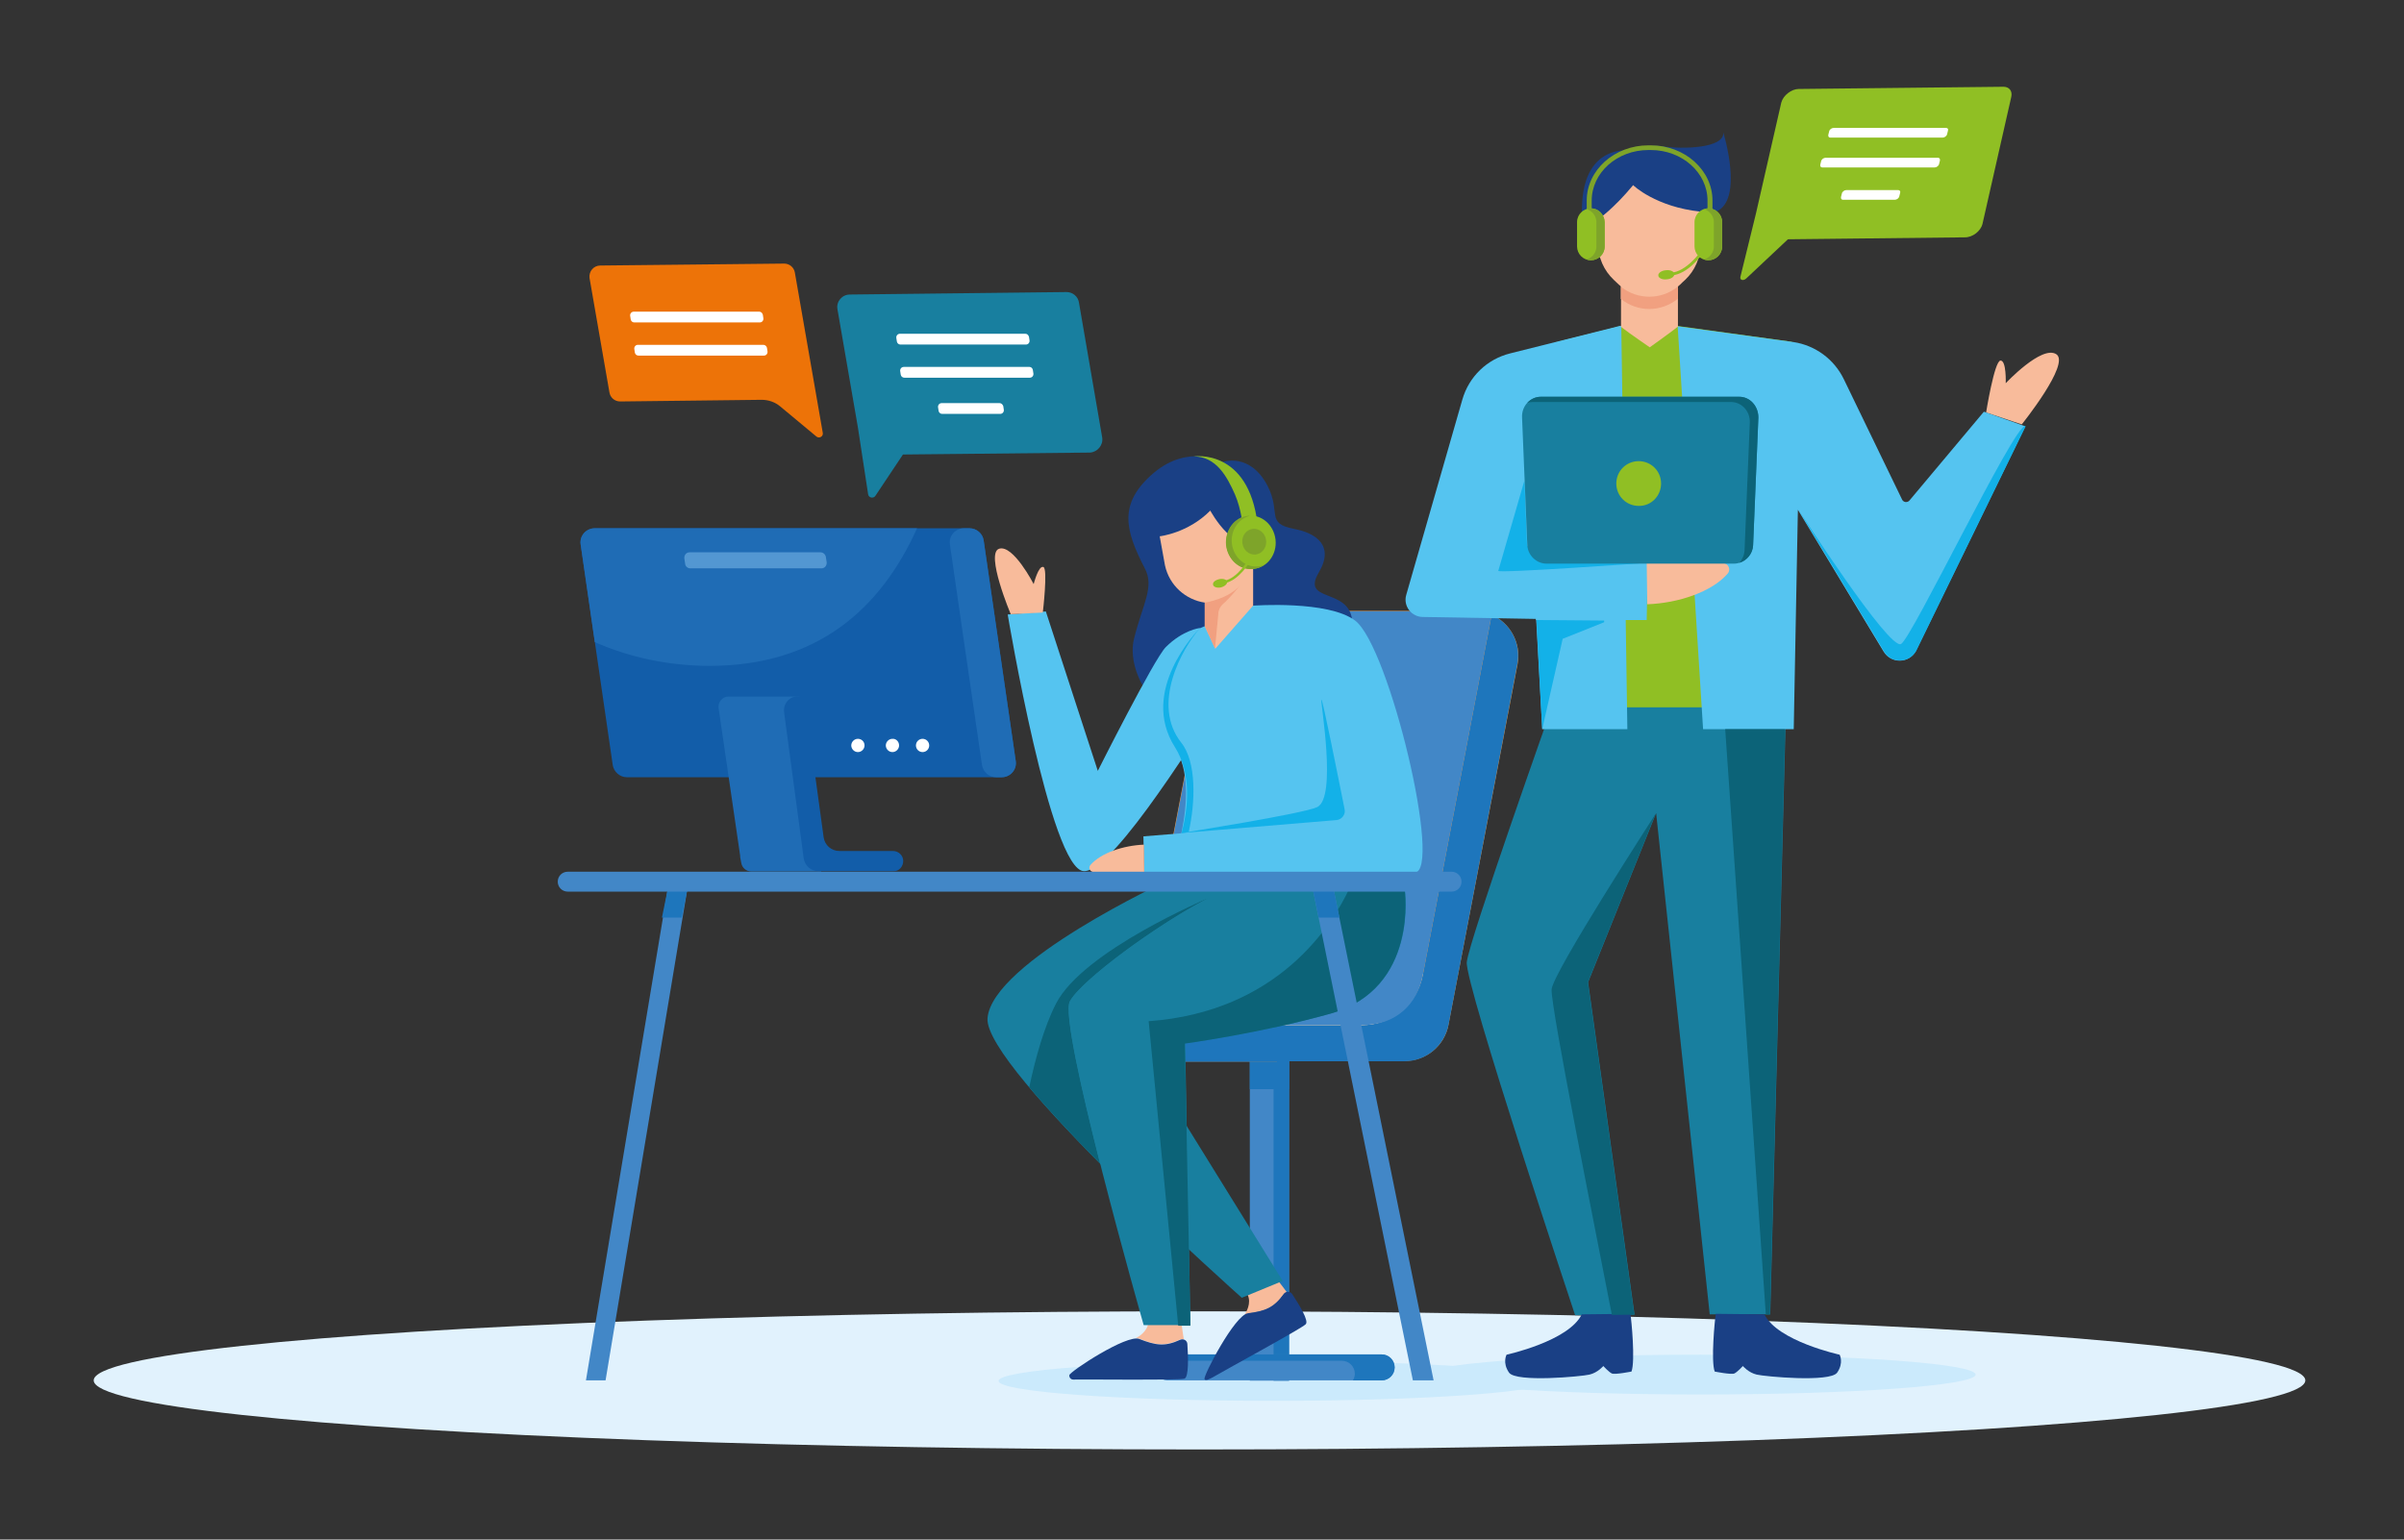 <svg xmlns="http://www.w3.org/2000/svg" xmlns:xlink="http://www.w3.org/1999/xlink" id="Calque_1" x="0px" y="0px" viewBox="0 0 869.8 557.2" style="enable-background:new 0 0 869.8 557.2;" xml:space="preserve"><rect x="0" y="0" width="869.8" height="557.2" fill="#333333" stroke="none"/> <style type="text/css"> .st0{fill-rule:evenodd;clip-rule:evenodd;fill:#828994;} .st1{fill-rule:evenodd;clip-rule:evenodd;fill:#99A0AD;} .st2{fill-rule:evenodd;clip-rule:evenodd;fill:#E7E6E6;} .st3{fill-rule:evenodd;clip-rule:evenodd;fill:#D1D1D1;} .st4{fill-rule:evenodd;clip-rule:evenodd;fill:#C8D1E0;} .st5{fill-rule:evenodd;clip-rule:evenodd;fill:#D4DDEC;} .st6{fill-rule:evenodd;clip-rule:evenodd;fill:#10599A;} .st7{fill-rule:evenodd;clip-rule:evenodd;fill:#BCC3D2;} .st8{fill:#91C24F;} .st9{fill:#72B956;} .st10{fill:#BBCFE1;} .st11{fill:#58B148;} .st12{fill:#205F78;} .st13{fill-rule:evenodd;clip-rule:evenodd;fill:#0D4374;} .st14{fill-rule:evenodd;clip-rule:evenodd;fill:#17365C;} .st15{fill-rule:evenodd;clip-rule:evenodd;fill:#172944;} .st16{fill-rule:evenodd;clip-rule:evenodd;fill:#084577;} .st17{fill-rule:evenodd;clip-rule:evenodd;fill:#29406A;} .st18{fill:#2E6B95;} .st19{fill:#4AA1D9;} .st20{fill:#3076A5;} .st21{fill:#3785BB;} .st22{fill:#F6F6F6;} .st23{fill:#E75322;} .st24{opacity:0.2;} .st25{fill:#1E1E1C;} .st26{fill:#3D3D3B;} .st27{fill:#727070;} .st28{fill:#585857;} .st29{fill:#9E9D9C;} .st30{fill:#DADADA;} .st31{fill:#3A8CC5;} .st32{fill:#2A6890;} .st33{fill:#878787;} .st34{fill:#B3B2B2;} .st35{opacity:0.2;fill:#1E1E1C;} .st36{fill:#29406A;} .st37{opacity:0.3;fill:#1E1E1C;} .st38{fill:#F9BA7F;} .st39{opacity:0.1;fill:#21211F;} .st40{fill:#020203;} .st41{fill:#FCD2A2;} .st42{fill:#FBCEA2;} .st43{opacity:0.35;} .st44{fill:#C7C6C6;} .st45{fill:#EB5E30;} .st46{fill:#444444;} .st47{fill:#646463;} .st48{fill:#9B9B9A;} .st49{fill:#B4B4B2;} .st50{fill:#807F7F;} .st51{opacity:0.2;fill:#21211F;} .st52{fill:#1D4662;} .st53{fill:url(#SVGID_1_);} .st54{fill:url(#SVGID_2_);} .st55{fill:url(#SVGID_3_);} .st56{fill:url(#SVGID_4_);} .st57{fill:url(#SVGID_5_);} .st58{fill:url(#SVGID_6_);} .st59{fill:url(#SVGID_7_);} .st60{fill:url(#SVGID_8_);} .st61{fill:url(#SVGID_9_);} .st62{fill:url(#SVGID_10_);} .st63{fill:url(#SVGID_11_);} .st64{fill:url(#SVGID_12_);} .st65{fill:url(#SVGID_13_);} .st66{fill:url(#SVGID_14_);} .st67{fill:url(#SVGID_15_);} .st68{fill:url(#SVGID_16_);} .st69{fill:url(#SVGID_17_);} .st70{fill:url(#SVGID_18_);} .st71{fill:url(#SVGID_19_);} .st72{fill:url(#SVGID_20_);} .st73{fill:url(#SVGID_21_);} .st74{fill:url(#SVGID_22_);} .st75{fill:url(#SVGID_23_);} .st76{fill:url(#SVGID_24_);} .st77{fill:url(#SVGID_25_);} .st78{fill:url(#SVGID_26_);} .st79{fill:url(#SVGID_27_);} .st80{fill:url(#SVGID_28_);} .st81{fill:url(#SVGID_29_);} .st82{fill:url(#SVGID_30_);} .st83{fill:url(#SVGID_31_);} .st84{fill:url(#SVGID_32_);} .st85{fill:url(#SVGID_33_);} .st86{fill:url(#SVGID_34_);} .st87{fill:url(#SVGID_35_);} .st88{fill:url(#SVGID_36_);} .st89{fill:url(#SVGID_37_);} .st90{fill:url(#SVGID_38_);} .st91{fill:#4097D3;} .st92{fill:#FBEB3A;} .st93{fill:#F6D012;} .st94{fill:#EBA20F;} .st95{fill:#744997;} .st96{fill-rule:evenodd;clip-rule:evenodd;fill:#494E4C;} .st97{fill-rule:evenodd;clip-rule:evenodd;fill:#C3C3C1;} .st98{fill-rule:evenodd;clip-rule:evenodd;fill:#ECF3F6;} .st99{fill-rule:evenodd;clip-rule:evenodd;fill:#8A8C8B;} .st100{fill-rule:evenodd;clip-rule:evenodd;fill:#797879;} .st101{fill-rule:evenodd;clip-rule:evenodd;fill:#A2A3A1;} .st102{fill:#FEE1BE;} .st103{fill:#FBCC97;} .st104{fill:#5A4B60;} .st105{fill:#F9B256;} .st106{fill:#4D4395;} .st107{fill:#F29127;} .st108{fill:#202B52;} .st109{fill:#E1E2E2;} .st110{fill:#F4F3F4;} .st111{fill:#C5C6CA;} .st112{fill:#A9A9AA;} .st113{fill:none;} .st114{fill:#E34349;} .st115{fill:#C45D17;} .st116{fill:#ED7308;} .st117{fill:#C5C5C4;} .st118{fill:#F2F2F2;} .st119{fill:#22AECE;stroke:#22AECE;stroke-miterlimit:10;} .st120{fill:#EFEFEF;stroke:#22AECE;stroke-miterlimit:10;} .st121{fill:#0D7485;stroke:#0D7485;stroke-miterlimit:10;} .st122{fill:#0D7485;} .st123{fill:#22AECE;} .st124{fill:#ED7308;stroke:#ED7308;stroke-miterlimit:10;} .st125{fill:#FBFBFB;stroke:#ED7308;stroke-miterlimit:10;} .st126{fill:#C45D17;stroke:#C45D17;stroke-miterlimit:10;} .st127{fill:#FBFBFB;stroke:#22AECE;stroke-miterlimit:10;} .st128{fill:#3BBCD7;} .st129{fill:#1C9EBC;} .st130{fill:#B0B0AF;} .st131{fill:#EFEFEF;stroke:#ED7308;stroke-miterlimit:10;} .st132{fill:#168D99;} .st133{fill:#C64460;} .st134{fill:#A44F17;} .st135{fill:#E58332;} .st136{fill:#1D814D;} .st137{fill:#187F9F;} .st138{fill:#29AB66;} .st139{fill:#166C82;} .st140{fill:#28B1D8;} .st141{fill:#FFDB05;} .st142{fill:#CFCECE;} .st143{fill:#9A9999;} .st144{fill:#177EA1;} .st145{fill:#E4F2F8;} .st146{fill:#BEE0F3;} .st147{fill-rule:evenodd;clip-rule:evenodd;fill:#132B45;} .st148{fill-rule:evenodd;clip-rule:evenodd;fill:#234A6E;} .st149{fill-rule:evenodd;clip-rule:evenodd;fill:#485BA6;} .st150{fill-rule:evenodd;clip-rule:evenodd;fill:#FFFFFF;} .st151{fill-rule:evenodd;clip-rule:evenodd;fill:#5765AC;} .st152{fill-rule:evenodd;clip-rule:evenodd;fill:#263784;} .st153{fill-rule:evenodd;clip-rule:evenodd;fill:#F9C6AE;} .st154{fill-rule:evenodd;clip-rule:evenodd;fill:#6B79BA;} .st155{fill-rule:evenodd;clip-rule:evenodd;fill:#F3AE91;} .st156{fill-rule:evenodd;clip-rule:evenodd;fill:#EC827E;} .st157{fill-rule:evenodd;clip-rule:evenodd;fill:#FBD05C;} .st158{fill:#8AC3EC;} .st159{fill-rule:evenodd;clip-rule:evenodd;fill:#57548C;} .st160{fill:#57548C;} .st161{enable-background:new ;} .st162{fill:#A3D7EE;} .st163{fill:#CDE8F3;} .st164{fill:#6EC5E4;} .st165{fill:#738C2A;} .st166{fill:#7DA02A;} .st167{fill:#B8D04D;} .st168{fill:#90BF24;} .st169{fill:#6B79BA;} .st170{fill:#269DB9;} .st171{fill:#0F6B80;} .st172{fill:#EEBB3F;} .st173{fill:#FFDB84;} .st174{fill-rule:evenodd;clip-rule:evenodd;fill:#F1AC90;} .st175{fill:#FBD05C;} .st176{fill:#A4B7C6;} .st177{fill:#B5C6D2;} .st178{fill:#8186C1;} .st179{fill:#5765AC;} .st180{fill:#EC827E;} .st181{fill:#132B45;} .st182{fill:#CBD8E1;} .st183{fill:#EEEDED;} .st184{fill:#879FAE;} .st185{fill:#FFFFFF;} .st186{fill:#485BA6;} .st187{fill:#D24E4D;} .st188{fill:#37B6AF;} .st189{fill:#CCC9E6;} .st190{fill:#E9EDEE;} .st191{fill:#F9C6AE;} .st192{fill:#D76969;} .st193{fill:#F29798;} .st194{fill-rule:evenodd;clip-rule:evenodd;fill:#2F3172;} .st195{fill-rule:evenodd;clip-rule:evenodd;fill:#464780;} .st196{fill-rule:evenodd;clip-rule:evenodd;fill:#90BF24;} .st197{fill:#ECEDEF;} .st198{fill:#CCCCCB;} .st199{fill:#FFFFFF;stroke:#FFFFFF;stroke-miterlimit:10;} .st200{fill:#0696C0;} .st201{fill:#90BF24;stroke:#FFFFFF;stroke-width:2;stroke-miterlimit:10;} .st202{fill:#EEA886;} .st203{fill:#C15917;} .st204{fill:#101F2C;} .st205{fill:#EEDAD3;} .st206{fill:#1D3B54;} .st207{fill:#D6C5BE;} .st208{fill:#262F3C;} .st209{fill:#FBE6DE;} .st210{fill:#A77961;} .st211{fill:#739A2C;} .st212{fill:#DB9C7C;} .st213{fill:#EB5B5D;} .st214{fill:#212338;} .st215{fill:#82817F;} .st216{fill:#2A2C48;} .st217{fill:#D9D5E0;} .st218{fill:#5E686D;} .st219{fill:#808380;} .st220{fill:#B4B2BB;} .st221{fill:#EBE6F2;} .st222{fill:#323657;} .st223{fill:url(#SVGID_39_);} .st224{fill:#E1F2FD;} .st225{fill:#CBEAFC;} .st226{fill:#4287C7;} .st227{fill:#1E76BC;} .st228{fill:#F49639;} .st229{fill:#125DA9;} .st230{fill:#1F6CB5;} .st231{fill:#5397D2;} .st232{fill:#1A4085;} .st233{fill:#55C4F0;} .st234{fill:#13B1E8;} .st235{fill:#F8BB9B;} .st236{fill:#7EA42A;} .st237{fill:#F1A080;} .st238{fill:#0C6378;} .st239{fill-rule:evenodd;clip-rule:evenodd;fill:#F8BB9B;} .st240{fill-rule:evenodd;clip-rule:evenodd;fill:#1A4085;} .st241{fill-rule:evenodd;clip-rule:evenodd;fill:#F1A080;} .st242{fill:#0F98C2;} .st243{fill:#93C020;} .st244{fill:#92C020;} .st245{fill:#EAEAEA;} .st246{fill:#D7E9F8;} .st247{fill:#CADFEF;} .st248{opacity:0.41;fill:#E9E8E8;} .st249{opacity:0.5;fill:#0EA4D7;} .st250{fill:#D4D9DF;} .st251{fill:#3A6DAB;} .st252{fill:#5692CE;} .st253{fill:#D4EBFB;} .st254{fill:#E7A205;} .st255{fill:#1A3E78;} .st256{opacity:0.3;} .st257{clip-path:url(#SVGID_41_);} .st258{clip-path:url(#SVGID_43_);} .st259{fill:#E93E8F;} .st260{clip-path:url(#SVGID_45_);} .st261{fill:#59BFC9;} .st262{fill:url(#SVGID_46_);} .st263{fill:url(#SVGID_47_);} .st264{fill:url(#SVGID_48_);} .st265{fill:url(#SVGID_49_);} .st266{fill:url(#SVGID_50_);} .st267{fill:#FAFAFA;} .st268{fill:url(#SVGID_51_);} .st269{fill:url(#SVGID_52_);} .st270{fill:url(#SVGID_53_);} .st271{fill:url(#SVGID_54_);} .st272{fill:url(#SVGID_55_);} </style> <g> <ellipse class="st224" cx="434" cy="499.6" rx="400.1" ry="25"></ellipse> <ellipse class="st225" cx="615.3" cy="497.5" rx="99.5" ry="7.2"></ellipse> <ellipse class="st225" cx="460.8" cy="499.8" rx="99.5" ry="7.2"></ellipse> </g> <g> <g> <rect x="452.2" y="383.9" class="st226" width="14.2" height="115.8"></rect> <rect x="460.8" y="383.9" class="st227" width="5.6" height="115.8"></rect> <path class="st226" d="M499.9,490.2h-77.4c-2.6,0-4.7,2.1-4.7,4.7l0,0c0,2.6,2.1,4.7,4.7,4.7h77.4c2.6,0,4.7-2.1,4.7-4.7l0,0 C504.6,492.3,502.5,490.2,499.9,490.2z"></path> <path class="st227" d="M499.9,490.2h-77.4c-1.7,0-3.2,0.9-4,2.3h67c2.6,0,4.7,2.1,4.7,4.7c0,0.9-0.3,1.7-0.7,2.4h10.4 c2.6,0,4.7-2.1,4.7-4.7C504.6,492.3,502.5,490.2,499.9,490.2z"></path> <rect x="452.2" y="383.9" class="st227" width="14.2" height="10.3"></rect> <path class="st228" d="M539.7,222.5c-2-0.9-4.2-1.4-6.6-1.4h-79.7c-7.8,0-14.5,5.5-15.9,13.2l-25,130.5c-0.4,2.1-0.4,4.2,0,6.1 c0,0,0,0.1,0,0.1h-22.2c-3.6,0-6.6,3-6.6,6.6c0,3.6,3,6.6,6.6,6.6H462v-0.2h46.2c7.8,0,14.5-5.5,15.9-13.2l25-130.5 C550.5,232.7,546.3,225.4,539.7,222.5z"></path> <path class="st227" d="M549,240.4l-24.9,130.5c-1.5,7.6-8.1,13.2-15.9,13.2H462v0.2h-71.6c-3.6,0-6.6-3-6.6-6.6 c0-3.6,3-6.6,6.6-6.6h22.2c0-0.1,0-0.1,0-0.1c0.2,0,0.4,0,0.6,0h79.7c10.7,0,19.9-7.6,21.9-18.1l24.9-130.4 C546.3,225.4,550.5,232.7,549,240.4z"></path> <path class="st185" d="M514.9,352.1l-0.2,0.8c-2,10.5-11.2,18.1-21.9,18.1h-79.7c-0.2,0-0.4,0-0.6,0c0,0.1,0,0.1,0,0.1h-22.2 c-3.3,0-6,2.4-6.5,5.6v-17.8c0,0,0-0.1,0-0.1c-0.5-3.5,2.4-6.6,6-6.6H514.9z"></path> <path class="st226" d="M539.7,222.5l-24.9,130.4c-2,10.5-9.6,18.1-21.9,18.1h-79.7c-0.2,0-0.4,0-0.6,0c-0.4-2-0.4-4,0-6.1 l25-130.5c1.5-7.6,8.2-13.2,15.9-13.2h79.7C535.4,221.1,537.7,221.6,539.7,222.5z"></path> </g> <g> <path class="st229" d="M350.8,191.2H215.2c-3.2,0-5.6,2.8-5.1,5.9l11.6,79.8c0.4,2.5,2.6,4.4,5.1,4.4h135.6c3.2,0,5.6-2.8,5.1-5.9 l-11.6-79.8C355.6,193.1,353.4,191.2,350.8,191.2z"></path> <path class="st230" d="M331.8,191.2H215.2c-3.2,0-5.6,2.8-5.1,5.9l5.1,35.3c12.5,5.5,26.7,8.6,41.7,8.6 C295.8,240.9,318.7,220.3,331.8,191.2z"></path> <g> <path class="st230" d="M289.3,252.1H272h-8.4c-2.2,0-3.9,2-3.6,4.2l7.8,53.4c0,0.2,0,0.3,0,0.5l0.4,2.1c0.3,1.8,1.8,3.1,3.6,3.1 h8.3h17L289.3,252.1z"></path> <path class="st229" d="M326.8,311.6c0-2-1.7-3.6-3.7-3.6h-19.4c-2.9,0-5.3-2.1-5.7-5l-5.7-41.6h3.4c2.2,0,3.9-2,3.6-4.2l-0.3-2.1 c-0.3-1.8-1.8-3.1-3.6-3.1l-6.7,0c-3.1,0-5.4,2.7-5,5.8l7.1,52.9c0.4,2.6,2.6,4.6,5.3,4.6l27.2,0 C325.2,315.4,326.8,313.7,326.8,311.6L326.8,311.6z"></path> </g> <g> <path class="st185" d="M312.8,269.8c0,1.3-1.1,2.4-2.4,2.4s-2.4-1.1-2.4-2.4c0-1.3,1.1-2.4,2.4-2.4S312.8,268.4,312.8,269.8z"></path> <path class="st185" d="M325.3,269.8c0,1.3-1.1,2.4-2.4,2.4c-1.3,0-2.4-1.1-2.4-2.4c0-1.3,1.1-2.4,2.4-2.4 C324.2,267.3,325.3,268.4,325.3,269.8z"></path> <circle class="st185" cx="333.8" cy="269.8" r="2.4"></circle> </g> <path class="st230" d="M348.2,228.2l7.1,48.7c0.4,2.5,2.6,4.4,5.1,4.4h2c3.2,0,5.6-2.8,5.1-5.9l-11.6-79.8 c-0.4-2.5-2.6-4.4-5.1-4.4h-2c-3.2,0-5.6,2.8-5.1,5.9L348.2,228.2"></path> <g> <path class="st231" d="M296.9,199.9h-47.4c-1.2,0-2,1-1.9,2.2l0.3,2c0.1,0.9,0.9,1.6,1.9,1.6h47.4c1.2,0,2-1,1.9-2.2l-0.3-2 C298.6,200.6,297.8,199.9,296.9,199.9z"></path> </g> </g> <g> <path class="st232" d="M489.2,224.2c-1.5-11.5-18.4-6.1-12.1-16.9c5.9-9.9-1-14.4-9-15.9c-10.3-2-4.5-6-9.5-15.6 c-6.4-12.2-16.2-8.6-16.2-8.6s-12.3-6.7-24.9,3.9c-13.2,11.2-10.3,21-3.3,34.6c3.6,6.8-0.8,12.9-3.9,25.5 c-3.8,15.1,14.9,45.5,54.8,25C480.6,248.2,490,230.3,489.2,224.2z"></path> <path class="st233" d="M418.9,287.4c11.1-15.6,21-32,21-32l-5.8-28.1c0,0-6.1,0.7-12.3,6.9c-4.2,4.2-24.6,44.8-24.6,44.8 l-18.8-57.7l-13.8,1.1c0,0,15.5,92.7,27.6,92.9C397.7,315.4,408.8,301.7,418.9,287.4"></path> <path class="st233" d="M473,251.7l12.1,45.2l-71.4,5.8l0.3,12.9c0,0,82.3,0.4,97.8,0.2c10.3-0.1-9.1-81.8-21.5-91.2 c-9.8-7.4-36.9-5.4-36.9-5.4l-19.3,8.2c0,0-22.4,22.2-9,43.1c10.5,16.4-2.9,48.4-2.9,48.4l45.6,2.7l40.7,0.4L473,251.7z"></path> <path class="st234" d="M427.5,301.6l2.6-0.5c2.4-10.7,2.9-25.3-2.7-32.3c-11-13.9,0.3-34.1,6.7-41.4h0c-1,1-22,22.6-9,43 C431.3,280.2,429.8,292.8,427.5,301.6z"></path> <path class="st235" d="M413.9,305.7c-7.5,0.3-15.6,3-19.4,7.4c-0.8,1-0.1,2.5,1.2,2.5H414L413.9,305.7z"></path> <g> <path class="st235" d="M453.4,204v15.2l-13.7,15.6l-0.1-0.2l-3.7-8v-8.5c-6.8-1-12.8-6.1-14.4-13.5l-1.9-10.5 c0,0,10.2-1.1,18.3-9.3c0,0,2.4,4.5,5.9,7.9c2.5,2.5,6,3.1,7.4,4.5C452.9,199.1,453.6,201.5,453.4,204z"></path> <path class="st168" d="M449.7,190.8c0,0-0.5-6.4-2.9-11.9c-2.8-6.3-6.7-13.7-14.9-13.7c0,0,19.8-3.1,23.1,24.5L449.7,190.8z"></path> <g> <path class="st168" d="M461.5,195.3c-0.6-5.3-5-9.2-9.9-8.6c-4.9,0.5-8.4,5.3-7.9,10.6c0.6,5.3,5,9.2,9.9,8.6 C458.6,205.4,462.1,200.6,461.5,195.3z"></path> <path class="st236" d="M455.3,205c-4.7,0.5-9-3.2-9.6-8.3c-0.5-4.7,2.4-9,6.5-10c-0.2,0-0.5,0-0.7,0c-4.9,0.5-8.4,5.3-7.9,10.6 c0.6,5.3,5,9.2,9.9,8.6c1.5-0.2,2.9-0.7,4.1-1.6C457,204.6,456.2,204.9,455.3,205z"></path> <path class="st236" d="M458.1,195.6c-0.3-2.6-2.4-4.4-4.8-4.2c-2.4,0.3-4.1,2.5-3.8,5.1c0.3,2.6,2.4,4.4,4.8,4.2 C456.7,200.4,458.4,198.1,458.1,195.6z"></path> </g> <path class="st237" d="M448.8,211.7c-0.6,0.7-3.8,4.8-6.4,7c-1,0.9-1.6,2.2-1.6,3.5l-1.2,12.5l-3.7-8v-8.5l0.1-0.1 C436,218.1,444.6,216.8,448.8,211.7z"></path> <g> <path class="st168" d="M443,211.1l-0.1-0.9c5-0.9,8.6-7.6,8.7-7.6l0.8,0.4C452.2,203.3,448.4,210.1,443,211.1z"></path> <path class="st168" d="M444,210.6c-0.1-0.8-1.4-1.3-2.8-1c-1.4,0.3-2.5,1.1-2.3,2c0.1,0.8,1.4,1.3,2.8,1 C443,212.3,444.1,211.4,444,210.6z"></path> </g> </g> <path class="st235" d="M377.3,221.7c0,0,1.9-16,0.2-16.5c-1.8-0.6-3.5,6.2-3.5,6.2s-7.4-14.4-12.5-12.8 c-5.1,1.6,4.2,23.7,4.2,23.7L377.3,221.7z"></path> <path class="st234" d="M427.4,301.5l56.2-4.7c1.9-0.2,3.3-2,2.9-3.9c-2.1-10.5-8.1-40.6-8.4-39.7c-0.4,1.1,5.7,35.4-1.5,38.9 C471.7,294.5,427.4,301.5,427.4,301.5z"></path> <g> <g> <path class="st235" d="M465.6,467.7c-0.4,0.1-0.8,0.3-1.1,0.7c-3.6,5-6.7,6.2-13,7c-0.4,0.1-0.8,0.2-1.2,0.4 c0.5-0.7,2.6-4.1,1.1-7.2c-1.6-3.5-3.6-6-3.6-6l9.2-5.5C457.1,457.1,462.7,463.6,465.6,467.7z"></path> <path class="st232" d="M472.4,479.3c-1.6,1.6-27.8,15.8-34,19.4c-0.8,0.4-2.3,1.2-2.6,0.4c-0.4-1.3,10.9-23.1,15.7-23.8 c6.3-0.8,9.4-2,13-7c0.7-1,2.3-1,3,0C470.1,472.3,473.7,478.1,472.4,479.3z"></path> </g> <path class="st137" d="M422.5,318.7c0,0-63.5,29.4-65.2,49.8c-1.5,18.1,92,101.2,92,101.2l14.8-6.1L413,381.1 c0,0,54.2-26.7,67.5-58.9L422.5,318.7z"></path> <path class="st238" d="M382.1,363.2c-4.3,8.3-7.5,19.9-9.7,30.3c7.2,8.5,16.2,18.1,25.6,27.6c-6.9-27.3-13.1-54.8-10.9-58.7 c4-7.5,30.9-27.4,49.9-37.3C437,325.2,392,344,382.1,363.2z"></path> </g> <g> <g> <path class="st235" d="M428.3,484.7c-0.4-0.1-0.9-0.1-1.3,0.1c-5.6,2.6-8.9,2.1-14.8-0.3c-0.4-0.1-0.8-0.2-1.2-0.2 c0.8-0.4,4.3-2.4,4.5-5.8c0.3-3.8-0.2-7-0.2-7l10.7-0.3C426,471.3,427.7,479.7,428.3,484.7z"></path> <path class="st232" d="M428.5,499c-2.2,0.6-33,0.2-40.2,0.3c-0.9,0-1.5-0.8-1.4-1.6c0.2-1.3,20.8-14.9,25.3-13.1 c5.9,2.3,9.2,2.9,14.8,0.3c1.2-0.5,2.5,0.2,2.6,1.5C429.9,490.9,430.2,498.5,428.5,499z"></path> </g> <g> <path class="st137" d="M508.3,321.8c0,0,5.3,35.9-26.9,45c-25.4,7.2-52.6,10.8-52.6,10.8l1.9,102h-16.9 c0,0-31.1-109.1-26.7-117.2c5-9.2,44.6-37.2,61.5-42.3L508.3,321.8z"></path> <path class="st238" d="M428.7,377.7c0,0,27.2-3.7,52.6-10.8c32.2-9.1,26.9-45,26.9-45l-19.9-0.5c-6,12.9-25.5,44.8-72.7,48.2 l10.7,110.2h4.4L428.7,377.7z"></path> </g> </g> </g> <g> <g> <polygon class="st226" points="219.1,499.6 212,499.6 241.5,322.3 248.6,322.3 "></polygon> <polygon class="st226" points="511.2,499.6 518.7,499.6 482.2,320.3 474.7,320.4 "></polygon> </g> <g> <polygon class="st227" points="246.7,332.1 248.6,322.3 241.5,322.3 239.5,332.1 "></polygon> <polygon class="st227" points="484.6,332.1 482.2,320.3 474.7,320.4 477.1,332.1 "></polygon> </g> <path class="st226" d="M525.2,315.5H205.4c-2,0-3.6,1.6-3.6,3.6l0,0c0,2,1.6,3.6,3.6,3.6h319.8c2,0,3.6-1.6,3.6-3.6l0,0 C528.8,317.1,527.2,315.5,525.2,315.5z"></path> </g> </g> <path class="st137" d="M398.8,158.4l-8.4-48.8c-0.3-2.3-2.3-3.9-4.5-3.9l-78.4,0.9c-2.8,0-5,2.5-4.5,5.3l7.4,42.8l3.7,24.2 c0.2,1.3,1.9,1.6,2.6,0.6l10-15l67.7-0.7C397.1,163.6,399.2,161.1,398.8,158.4z"></path> <g> <g> <path class="st185" d="M371,120.8h-45.4c-0.8,0-1.4,0.7-1.3,1.5l0.2,1.3c0.1,0.6,0.6,1.1,1.3,1.1h45.4c0.8,0,1.4-0.7,1.3-1.5 l-0.2-1.3C372.1,121.2,371.6,120.8,371,120.8z"></path> </g> <g> <path class="st185" d="M372.5,132.8H327c-0.8,0-1.4,0.7-1.3,1.5l0.2,1.3c0.1,0.6,0.6,1.1,1.3,1.1h45.4c0.8,0,1.4-0.7,1.3-1.5 l-0.2-1.3C373.6,133.3,373.1,132.8,372.5,132.8z"></path> </g> <g> <path class="st185" d="M361.7,145.9l-21,0c-0.8,0-1.4,0.7-1.3,1.5l0.2,1.3c0.1,0.6,0.6,1.1,1.3,1.1l21,0c0.8,0,1.4-0.7,1.3-1.5 l-0.2-1.3C362.8,146.4,362.3,145.9,361.7,145.9z"></path> </g> </g> <path class="st168" d="M717.3,81l10.4-45.9c0.5-2.1-0.7-3.7-2.8-3.7l-74.1,0.8c-2.6,0-5.6,2.3-6.3,4.9l-9.2,40.3l-5.6,22.8 c-0.3,1.2,1.1,1.6,2.2,0.5l15-14.1l63.9-0.7C713.7,86,716.7,83.6,717.3,81z"></path> <g> <g> <path class="st185" d="M704.1,46.3h-40.7c-0.7,0-1.5,0.6-1.6,1.3l-0.3,1.2c-0.1,0.6,0.2,1,0.7,1h40.7c0.7,0,1.5-0.6,1.6-1.3 l0.3-1.2C705,46.7,704.7,46.3,704.1,46.3z"></path> </g> <g> <path class="st185" d="M701.2,57.1h-40.7c-0.7,0-1.5,0.6-1.6,1.3l-0.3,1.2c-0.1,0.6,0.2,1,0.7,1H700c0.7,0,1.5-0.6,1.6-1.3 l0.3-1.2C702,57.5,701.7,57.1,701.2,57.1z"></path> </g> <g> <path class="st185" d="M686.8,68.8l-18.8,0c-0.7,0-1.5,0.6-1.6,1.3l-0.3,1.2c-0.1,0.6,0.2,1,0.7,1l18.8,0c0.7,0,1.5-0.6,1.6-1.3 l0.3-1.2C687.7,69.2,687.3,68.8,686.8,68.8z"></path> </g> </g> <path class="st116" d="M295.4,158c1,0.8,2.5,0,2.3-1.3l-10.1-58c-0.3-1.9-1.9-3.3-3.9-3.3l-66.5,0.7c-2.4,0-4.2,2.1-3.9,4.5 l7.2,41.4c0.3,1.9,1.9,3.3,3.9,3.3l51.2-0.6c2.4,0,4.8,0.8,6.7,2.4L295.4,158z"></path> <g> <g> <path class="st185" d="M274.7,112.8h-45.4c-0.8,0-1.4,0.7-1.3,1.5l0.2,1.3c0.1,0.6,0.6,1.1,1.3,1.1h45.4c0.8,0,1.4-0.7,1.3-1.5 l-0.2-1.3C275.8,113.2,275.3,112.8,274.7,112.8z"></path> </g> <g> <path class="st185" d="M276.2,124.8h-45.4c-0.8,0-1.4,0.7-1.3,1.5l0.2,1.3c0.1,0.6,0.6,1.1,1.3,1.1h45.4c0.8,0,1.4-0.7,1.3-1.5 l-0.2-1.3C277.4,125.3,276.8,124.8,276.2,124.8z"></path> </g> </g> <path class="st137" d="M646.2,254.8l-0.2,9.1l-5.5,211.8h-21.9l-19.4-181.5c0,0,0,0,0,0.1l-24.6,61.2l16.8,120.3l-8.1,0.1l-13.4,0.1 c0,0-40-120-39.2-127.8c0.8-7.8,30.9-92.6,30.9-92.6L646.2,254.8z"></path> <polygon class="st168" points="648.3,123.7 607.2,118 606.2,117.9 586.5,118 586.4,118 562.9,123.9 562.9,256 648.3,256 "></polygon> <path class="st235" d="M718.6,149.3c0,0,3-18.7,5.2-18.8c2.2-0.1,1.9,8.2,1.9,8.2s13-13.9,18.3-10.5c5.2,3.4-12.5,25.4-12.5,25.4 L718.6,149.3z"></path> <path class="st233" d="M586.6,118.1l2.2,145.8H558l-2.2-39.9l-40.8-0.7c-4.2,0.1-7.4-3.9-6.2-8l20.3-70.7 c2.4-8.3,8.9-14.6,17.3-16.7l39.9-10L586.6,118.1z"></path> <path class="st233" d="M732.8,154.3l-39.6,81.3c-2.5,4.6-9,4.7-11.7,0.2l-31-51.3l-1.5,79.4h-32.8L607,118.1l0.1,0l41.8,5.7 c7.9,1.2,14.7,6.2,18.2,13.4l21.1,43.6c0.5,1.1,2,1.2,2.7,0.3l26.9-32.1L732.8,154.3z"></path> <polygon class="st233" points="555.7,224.4 595.8,224.4 596.2,203.9 556.1,203.3 "></polygon> <path class="st235" d="M596,218.7c11.3-0.4,23.4-4.5,29.1-11.1c1.3-1.5,0.2-3.8-1.8-3.8h-27.5L596,218.7z"></path> <polygon class="st234" points="580.4,225.2 580.4,224.6 555.9,224.4 558,263.9 565.4,231.2 "></polygon> <polygon class="st238" points="645.9,263.9 640.4,475.8 638.9,475.8 624.2,263.9 "></polygon> <path class="st234" d="M596.1,203.7c0,0-54.4,3.9-54,2.9l9.4-32.5l0.1,0.5l0.9,22.7C552.7,200.4,593.3,202.9,596.1,203.7z"></path> <path class="st234" d="M693.3,235.6l39.6-81.3l-0.2-0.1c-4.2,0-41,76.9-44.9,78.9c-4.4,2.2-37.1-48.6-37.1-48.6l31,51.3 C684.3,240.2,690.7,240.1,693.3,235.6z"></path> <g> <path class="st232" d="M572.3,475.7c-4.7,9.7-27.2,14.6-27.2,14.6s-1.6,2.9,0.9,6.5c2.6,3.6,26.2,1.4,29.1,0.7c3-0.7,5-3.1,5-3.1 s2,2.2,3.1,2.7c1.1,0.5,7.1-0.7,7.1-0.7c1.4-3.8,0-18.5-0.4-20.9L572.3,475.7z"></path> </g> <g> <path class="st232" d="M638.4,475.7c4.7,9.7,27.2,14.6,27.2,14.6s1.6,2.9-0.9,6.5c-2.6,3.6-26.2,1.4-29.1,0.7c-3-0.7-5-3.1-5-3.1 s-2,2.2-3.1,2.7c-1.1,0.5-7.1-0.7-7.1-0.7c-1.4-3.8,0-18.5,0.4-20.9L638.4,475.7z"></path> </g> <path class="st238" d="M574.5,355.5l16.8,120.3l-8.1,0.1c-5-25.9-22.4-112.5-21.8-117.9c0.8-6.5,36.6-61.8,37.7-63.6L574.5,355.5z"></path> <g> <path class="st239" d="M607.1,118.2c-3,2.4-10.2,7.5-10.2,7.5s-7.3-5-10.4-7.4l0-17.4h20.6V118.2z"></path> <path class="st239" d="M607.1,100.8v7.3c-6,4.9-14.6,5-20.6,0.1v-7.4H607.1z"></path> <path class="st240" d="M574,89.5h46.2l0.7-12.9c10.2-4.3,2.6-28.7,2.6-28.7c0.6,5.9-15.3,6.1-21.6,5.1c-6.3-1-10.6,1.6-10.6,1.6 s-20-4.3-18.9,23.8C572.5,82.7,573.1,86.3,574,89.5z"></path> <g> <path class="st239" d="M615.3,76.6v11.6c0,5-2,9.7-5.6,13.1c-0.6,0.5-1.2,1.1-1.8,1.7c-6.2,5.9-16,5.9-22.2,0l-1.8-1.7 c-3.6-3.4-5.7-8.1-5.7-13.1v-8.8c0,0,5.4-3.6,12.7-12.4C590.9,67.1,599.1,74.9,615.3,76.6z"></path> <path class="st241" d="M607.1,103.7v4.4c-6,4.9-14.6,5-20.6,0.1v-4.4C592.5,108.6,601.1,108.6,607.1,103.7z"></path> <path class="st239" d="M582.8,90.9c3.6-5.7-2.5-11.8-8.2-8.2c-0.4,0.3-0.8,0.7-1.1,1.1c-3.6,5.8,2.5,11.8,8.2,8.2 C582.1,91.7,582.5,91.3,582.8,90.9z"></path> <path class="st239" d="M619.7,90.9c3.5-5.6-2.2-11.5-7.8-8.5c-0.7,0.4-1.4,1-1.8,1.8c-3.1,5.6,2.8,11.3,8.5,7.8 C619.1,91.7,619.5,91.3,619.7,90.9z"></path> </g> </g> <path class="st236" d="M619.6,78.7h-1.8v-6.1c0-10.1-9.2-18.3-20.5-18.3h-0.9c-11.3,0-20.5,8.2-20.5,18.3v6.1h-1.8v-6.1 c0-11,10-20,22.3-20h0.9c12.3,0,22.3,9,22.3,20V78.7z"></path> <path class="st168" d="M618.1,75.4L618.1,75.4c-2.7,0-5,2.2-5,5v8.8c0,2.7,2.2,5,5,5l0,0c2.7,0,5-2.2,5-5v-8.8 C623.1,77.6,620.8,75.4,618.1,75.4z"></path> <path class="st236" d="M618.1,75.4c-0.5,0-1,0.1-1.5,0.3c2,0.6,3.5,2.5,3.5,4.7v8.8c0,2.2-1.5,4.1-3.5,4.7c0.5,0.2,1,0.3,1.5,0.3 c2.7,0,5-2.2,5-5v-8.8C623.1,77.6,620.8,75.4,618.1,75.4z"></path> <path class="st168" d="M575.6,75.4L575.6,75.4c-2.7,0-5,2.2-5,5v8.8c0,2.7,2.2,5,5,5l0,0c2.7,0,5-2.2,5-5v-8.8 C580.5,77.6,578.3,75.4,575.6,75.4z"></path> <path class="st236" d="M575.6,75.4c-0.5,0-1,0.1-1.5,0.3c2,0.6,3.5,2.5,3.5,4.7v8.8c0,2.2-1.5,4.1-3.5,4.7c0.5,0.2,1,0.3,1.5,0.3 c2.7,0,5-2.2,5-5v-8.8C580.5,77.6,578.3,75.4,575.6,75.4z"></path> <g> <path class="st168" d="M604.7,99.7l-0.1-1c5.6-0.4,10.5-7.4,10.6-7.5l0.8,0.6C615.8,92.1,610.8,99.3,604.7,99.7z"></path> <path class="st168" d="M605.8,99.2c0-0.9-1.4-1.6-3-1.4c-1.6,0.1-2.9,1-2.8,1.9c0,0.9,1.4,1.6,3,1.4 C604.6,101,605.8,100.2,605.8,99.2z"></path> </g> <g> <path class="st137" d="M629.3,143.6h-71.8c-3.9,0-7,3.4-6.8,7.5l1.9,46.2c0.2,3.7,3.3,6.7,7,6.7h67.7c3.7,0,6.8-3,7-6.7l1.9-46.2 C636.2,147,633.2,143.6,629.3,143.6z"></path> <path class="st238" d="M629.3,143.6h-71.8c-2,0-3.7,0.9-4.9,2.2c0.6-0.2,1.2-0.3,1.9-0.3h71.8c3.9,0,7,3.4,6.8,7.5l-1.9,46.2 c-0.1,1.7-0.8,3.3-1.9,4.5c2.8-0.8,4.9-3.4,5-6.4l1.9-46.2C636.2,147,633.2,143.6,629.3,143.6z"></path> <path class="st168" d="M601,175c0-4.5-3.6-8.1-8.1-8.1c-4.5,0-8.1,3.6-8.1,8.1c0,4.5,3.6,8.1,8.1,8.1 C597.4,183.2,601,179.5,601,175z"></path> </g> </svg>